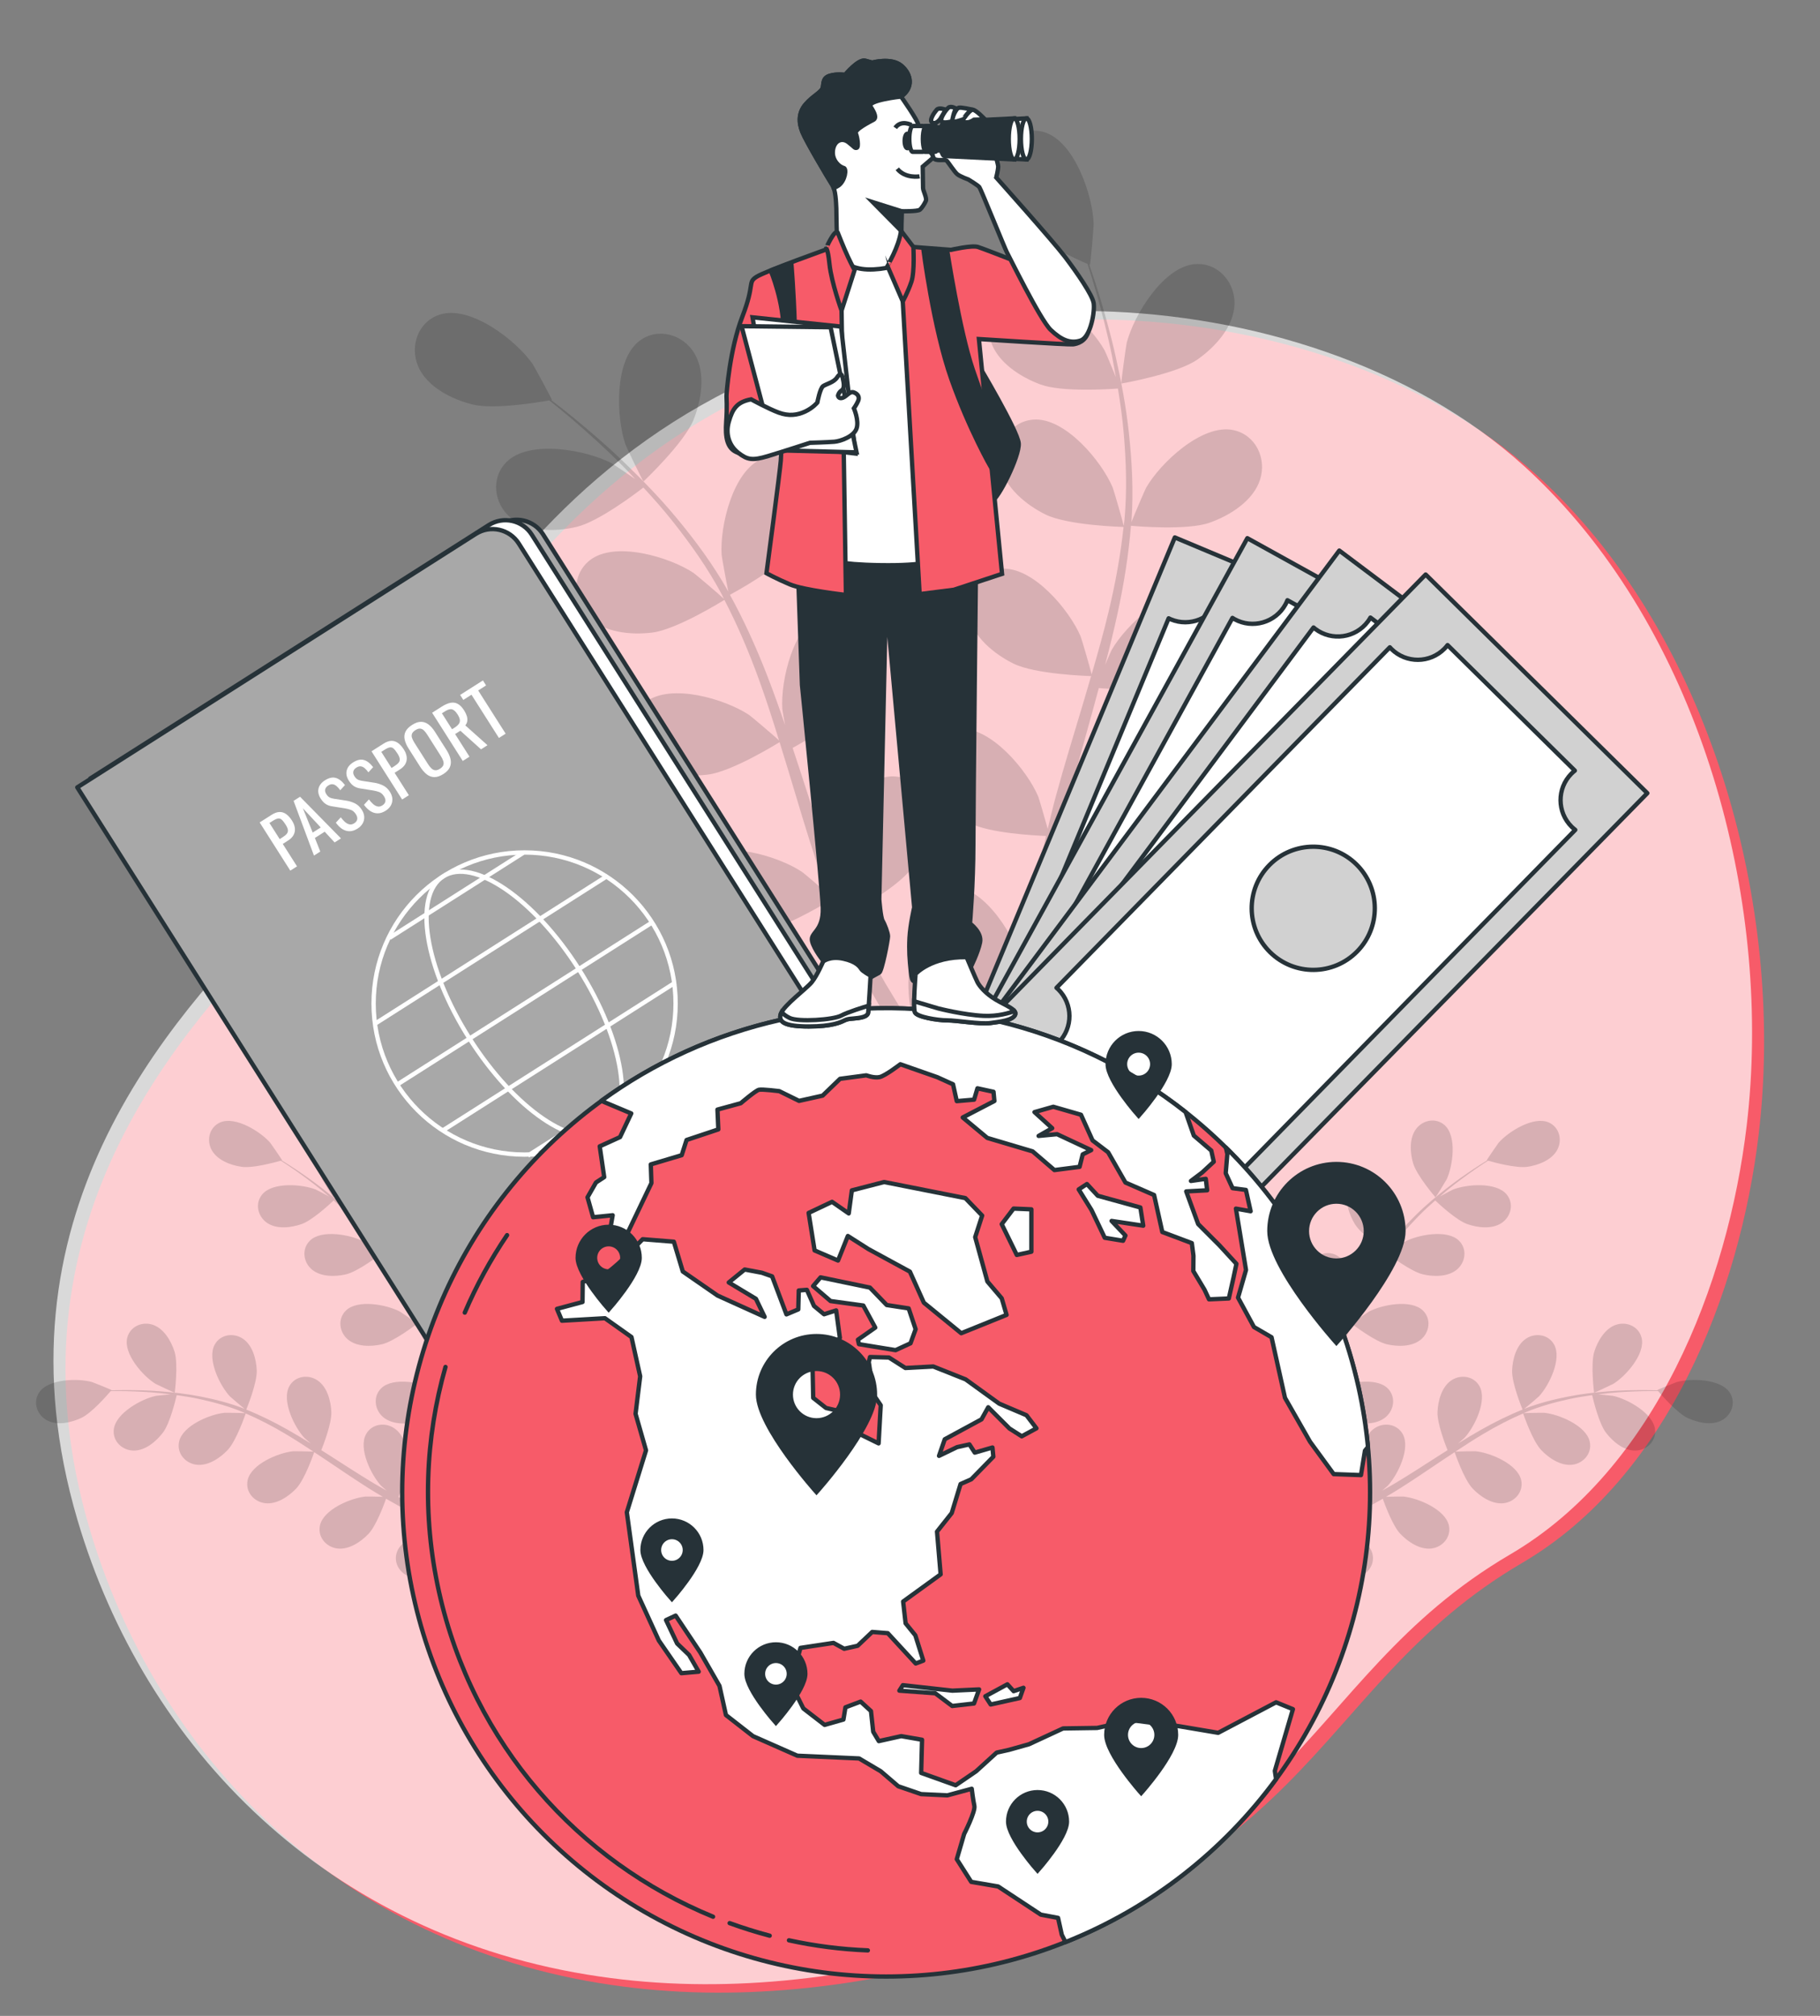 <svg xmlns="http://www.w3.org/2000/svg" xmlns:xlink="http://www.w3.org/1999/xlink" x="0px" y="0px" width="420px" height="465px" viewBox="0 0 420 465" xml:space="preserve"><rect x="0" y="0" width="420" height="465" fill="#808080" stroke="none"/><g id="Background_Simple">	<g>		<path fill="#F75B69" d="M405.865,261.517c-4.334,36.698-21.09,79.366-54.555,98.967c-50.563,29.622-46.33,75.183-145.024,94.989   c-15.388,3.09-29.99,4.39-43.76,4.133c-7.402-0.137-14.567-0.733-21.478-1.751c-62.726-9.163-104.937-52.763-120.423-105.394   c-20.38-69.219,20.313-114.535,47.286-141.838C94.884,183.32,114.64,98.247,211.509,78.013c14.77-3.078,29.874-4.649,44.974-4.272   c34.465,0.846,72.059,12.163,98.071,35.785c1.953,1.775,3.853,3.615,5.704,5.511C396.413,152.146,411.775,211.486,405.865,261.517   z"></path>		<path opacity="0.7" fill="#FFFFFF" d="M403.092,259.567c-4.334,36.698-21.09,79.366-54.555,98.967   c-50.563,29.622-46.33,75.183-145.023,94.989c-15.388,3.09-29.99,4.39-43.76,4.133c-7.402-0.137-14.567-0.733-21.478-1.751   c-62.726-9.163-104.937-52.763-120.423-105.394c-20.38-69.219,20.313-114.535,47.286-141.838   c26.972-27.303,46.728-112.375,143.597-132.609c14.77-3.078,29.874-4.649,44.974-4.272c34.466,0.846,72.06,12.163,98.071,35.785   c1.953,1.775,3.852,3.615,5.703,5.511C393.641,150.197,409.002,209.537,403.092,259.567z"></path>	</g></g><g id="Plants">	<g opacity="0.15">		<path d="M276.271,82.967c-4.741,3.288-17.483,5.503-17.494,5.505c-0.132,0.023,1.09-8.843,1.231-9.393   c1.635-6.372,8.543-17.722,15.896-18.167c5.298-0.319,9.186,4.279,8.979,9.367C284.671,75.477,280.307,80.166,276.271,82.967z"></path>		<path d="M241.135,243.312c0.006,0.301,0.016,0.581,0.022,0.878l-4.375,2.826c-0.009-1.195-0.014-2.409-0.012-3.661   c-0.003-3.544,0.064-7.331,0.171-11.22c-0.911-0.169-6.086-1.163-10.8-2.699c-2.91,4.736-11.464,11.293-12.574,12.131   c1.915,2.919,3.807,5.738,5.635,8.37c1.254,1.815,2.473,3.548,3.659,5.209l-4.797,0.945c-0.813-1.205-1.635-2.43-2.479-3.71   c-1.958-2.955-3.991-6.152-6.047-9.453c-1.304,0.553-11.982,5.004-17.397,4.856c-4.911-0.136-11.131-1.673-14.153-5.907   c-2.958-4.144-2.22-10.12,2.391-12.751c6.397-3.652,18.39,2.067,23.245,6.505c0.288,0.261,3.078,3.449,4.805,5.489   c-0.833-1.354-1.657-2.658-2.497-4.063c-1.683-2.765-3.277-5.574-5.005-8.589c-0.784-1.485-1.575-2.986-2.375-4.501   c-0.824-1.486-1.506-3.161-2.274-4.752c-1.704-3.73-3.247-7.591-4.716-11.514c-2.425,1.465-11.11,6.548-16.008,7.16   c-4.876,0.61-11.255,0.034-14.883-3.694c-3.552-3.648-3.728-9.668,0.429-12.968c5.771-4.579,18.491-0.742,23.964,2.909   c0.341,0.226,3.973,3.289,5.935,5.008c-0.864-2.365-1.739-4.722-2.537-7.145c-2.302-6.991-4.414-14.139-6.555-21.261   c-0.654-2.182-1.332-4.348-2.003-6.519c-0.857,0.532-11.049,6.795-16.536,7.482c-4.875,0.611-11.256,0.034-14.883-3.694   c-3.551-3.647-3.728-9.667,0.43-12.966c5.771-4.58,18.491-0.743,23.962,2.908c0.412,0.275,5.633,4.688,6.905,5.875   c-1.479-4.782-2.996-9.532-4.683-14.154c-2.317-6.38-4.945-12.513-7.929-18.267c-0.398,0.249-11.008,6.834-16.626,7.538   c-4.875,0.61-11.256,0.033-14.883-3.694c-3.552-3.649-3.728-9.667,0.43-12.967c5.771-4.58,18.49-0.742,23.963,2.908   c0.429,0.287,6.042,5.037,6.999,5.971c-0.179-0.341-0.326-0.715-0.508-1.054c-3.264-6.102-7.192-11.602-11.123-16.571   c-2.278-2.893-4.618-5.53-6.951-8.044c-1.851,1.43-10.378,7.868-15.364,9.06c-4.778,1.142-11.185,1.269-15.198-2.038   c-3.931-3.236-4.768-9.199-0.998-12.936c5.234-5.186,18.297-2.769,24.138,0.259c0.317,0.164,3.36,2.196,5.555,3.707   c-1.07-1.119-2.153-2.294-3.201-3.344c-3.921-3.958-7.756-7.339-11.176-10.308c-1.958-1.671-3.761-3.145-5.465-4.506   c-2.546,0.456-12.835,2.162-17.72,0.944c-4.767-1.189-10.511-4.027-12.551-8.811c-1.996-4.686,0.01-10.363,5.076-11.94   c7.033-2.191,17.515,5.973,21.303,11.352c0.327,0.465,4.612,8.323,4.479,8.348c0,0-0.124,0.023-0.154,0.028   c1.666,1.276,3.435,2.664,5.338,4.219c3.493,2.899,7.411,6.206,11.433,10.094c4.031,3.875,8.299,8.197,12.386,13.156   c4.102,4.965,8.163,10.398,11.624,16.537c0.04,0.069,0.071,0.147,0.11,0.216c-0.455-2.11-1.53-8.052-1.56-8.517   c-0.432-6.564,2.589-19.502,9.439-22.218c4.933-1.955,10.061,1.201,11.451,6.101c1.418,5.003-1.265,10.819-4.228,14.74   c-3.34,4.421-13.904,10.147-14.745,10.601c3.243,5.876,6.091,12.17,8.625,18.697c1.453,3.731,2.799,7.534,4.102,11.364   c-0.334-1.837-0.62-3.482-0.635-3.717c-0.432-6.565,2.59-19.501,9.439-22.217c4.934-1.957,10.061,1.201,11.45,6.1   c1.42,5.003-1.264,10.819-4.226,14.74c-3.006,3.978-11.914,9.042-14.288,10.349c0.484,1.475,0.984,2.942,1.462,4.418   c2.297,7.083,4.558,14.16,6.99,21.035c0.854,2.423,1.786,4.777,2.71,7.136c-0.295-1.631-0.53-3.008-0.544-3.221   c-0.432-6.565,2.59-19.502,9.438-22.218c4.936-1.955,10.063,1.2,11.453,6.101c1.419,5.001-1.266,10.819-4.228,14.739   c-2.867,3.796-11.048,8.544-13.863,10.111c1.019,2.388,2.035,4.781,3.129,7.049c0.783,1.532,1.43,3.06,2.301,4.555   c0.832,1.497,1.655,2.98,2.47,4.449c1.675,2.77,3.385,5.639,5.085,8.3c1.169,1.86,2.318,3.611,3.469,5.378   c-0.879-2.402-2.503-7.14-2.594-7.551c-0.943-4.268-0.795-11.538,1.269-17.035c-0.144-0.63-0.232-1.268-0.254-1.915   c-0.18-5.089,3.731-9.667,9.028-9.318c7.351,0.482,14.198,11.87,15.799,18.249c0.095,0.377,0.664,4.575,0.979,7.229   c0.053-1.589,0.084-3.131,0.158-4.766c0.124-3.233,0.343-6.456,0.563-9.926c0.166-1.671,0.335-3.358,0.504-5.064   c0.132-1.693,0.487-3.466,0.725-5.218c0.637-4.049,1.479-8.123,2.418-12.206c-2.833-0.115-12.879-0.668-17.303-2.859   c-4.403-2.18-9.406-6.183-10.375-11.291c-0.949-5.003,2.223-10.121,7.511-10.579c7.34-0.637,15.833,9.581,18.384,15.645   c0.159,0.379,1.5,4.935,2.188,7.453c0.584-2.45,1.154-4.899,1.826-7.359c1.936-7.102,4.116-14.229,6.261-21.349   c0.658-2.181,1.287-4.361,1.926-6.542c-1.009-0.031-12.966-0.429-17.92-2.882c-4.403-2.18-9.406-6.182-10.375-11.292   c-0.949-5.002,2.224-10.12,7.511-10.578c7.34-0.637,15.833,9.581,18.383,15.645c0.191,0.457,2.111,7.017,2.518,8.708   c1.404-4.802,2.759-9.602,3.902-14.388c1.587-6.601,2.779-13.165,3.463-19.609c-0.47-0.014-12.951-0.374-18.026-2.886   c-4.403-2.181-9.406-6.182-10.375-11.292c-0.95-5.002,2.223-10.119,7.512-10.578c7.339-0.637,15.832,9.581,18.382,15.645   c0.2,0.476,2.262,7.535,2.543,8.84c0.041-0.383,0.125-0.775,0.16-1.157c0.642-6.891,0.4-13.646-0.136-19.959   c-0.304-3.668-0.801-7.158-1.36-10.542c-2.332,0.171-12.997,0.836-17.812-0.92c-4.617-1.684-10.029-5.112-11.554-10.083   c-1.493-4.869,1.099-10.304,6.304-11.34c7.226-1.439,16.79,7.785,19.99,13.531c0.175,0.313,1.593,3.686,2.59,6.157   c-0.276-1.524-0.531-3.102-0.825-4.556c-1.088-5.463-2.419-10.4-3.635-14.763c-0.711-2.476-1.404-4.699-2.074-6.772   c-2.375-1.026-11.897-5.279-15.3-8.99c-3.321-3.621-6.544-9.157-5.607-14.271c0.919-5.01,5.724-8.638,10.82-7.16   c7.076,2.053,11.313,14.646,11.507,21.222c0.015,0.568-0.747,9.485-0.871,9.434c0,0-0.116-0.05-0.143-0.063   c0.685,1.982,1.395,4.117,2.124,6.463c1.314,4.344,2.757,9.265,3.967,14.727c1.224,5.455,2.4,11.416,3.072,17.806   c0.682,6.404,1.074,13.176,0.573,20.205c-0.006,0.08-0.022,0.162-0.028,0.241c0.785-2.011,3.169-7.559,3.399-7.965   c3.261-5.713,12.919-14.836,20.129-13.323c5.194,1.091,7.73,6.552,6.187,11.405c-1.577,4.956-7.024,8.327-11.656,9.962   c-5.227,1.845-17.195,0.794-18.148,0.706c-0.538,6.691-1.632,13.513-3.121,20.354c-0.845,3.913-1.821,7.828-2.847,11.74   c0.734-1.716,1.404-3.246,1.52-3.45c3.262-5.714,12.921-14.837,20.129-13.322c5.195,1.089,7.729,6.551,6.187,11.403   c-1.574,4.956-7.024,8.328-11.656,9.963c-4.702,1.661-14.924,0.969-17.628,0.75c-0.409,1.497-0.801,2.996-1.217,4.491   c-1.991,7.175-4.009,14.326-5.774,21.401c-0.624,2.492-1.145,4.97-1.677,7.448c0.654-1.524,1.218-2.802,1.324-2.989   c3.261-5.713,12.919-14.836,20.129-13.323c5.195,1.09,7.729,6.552,6.187,11.404c-1.577,4.957-7.024,8.327-11.657,9.962   c-4.487,1.585-13.928,1.031-17.141,0.786c-0.468,2.554-0.94,5.11-1.279,7.605c-0.192,1.709-0.498,3.341-0.593,5.068   c-0.133,1.708-0.263,3.399-0.394,5.075c-0.132,3.233-0.289,6.57-0.337,9.728c-0.051,2.196-0.06,4.291-0.074,6.4   c0.591-2.488,1.852-7.336,2.003-7.73c2.356-6.141,10.522-16.621,17.878-16.218c5.3,0.292,8.633,5.306,7.841,10.336   c-0.807,5.137-5.68,9.295-10.011,11.614c-4.771,2.552-16.287,3.35-17.727,3.44C241.041,236.713,241.063,240.108,241.135,243.312z"></path>		<path d="M148.498,111.058c-0.098,0.092-3.97-7.978-4.156-8.514c-2.149-6.217-2.65-19.494,3.238-23.922   c4.242-3.189,10.021-1.498,12.654,2.861c2.69,4.449,1.638,10.769-0.184,15.333C157.912,102.173,148.504,111.05,148.498,111.058z"></path>	</g>	<g opacity="0.15">		<path d="M82.106,268.271c-0.816,2.861-5.174,7.91-5.178,7.914c-0.045,0.052-2.456-3.883-2.579-4.148   c-1.431-3.076-2.386-9.861,0.402-12.442c2.008-1.858,5.062-1.296,6.643,0.802C83.008,262.538,82.801,265.835,82.106,268.271z"></path>		<path d="M120.504,343.71c0.101,0.118,0.196,0.227,0.296,0.343l-0.821,2.557c-0.394-0.474-0.793-0.956-1.201-1.456   c-1.16-1.412-2.371-2.945-3.599-4.531c-0.419,0.23-2.808,1.525-5.19,2.454c0.387,2.84-0.881,8.252-1.05,8.948   c1.718,0.538,3.394,1.044,4.983,1.497c1.094,0.313,2.146,0.606,3.162,0.882l-1.604,1.944c-0.719-0.215-1.447-0.435-2.202-0.669   c-1.746-0.539-3.603-1.149-5.501-1.794c-0.339,0.646-3.144,5.913-5.352,7.624c-2.003,1.551-4.986,2.971-7.576,2.27   c-2.534-0.686-4.193-3.311-3.215-5.867c1.358-3.548,8.01-5.187,11.397-5.004c0.2,0.011,2.355,0.37,3.711,0.619   c-0.774-0.268-1.53-0.519-2.324-0.804c-1.575-0.553-3.129-1.152-4.804-1.79c-0.798-0.336-1.604-0.676-2.418-1.019   c-0.814-0.324-1.634-0.769-2.46-1.152c-1.898-0.931-3.776-1.966-5.645-3.051c-0.488,1.377-2.291,6.243-4.044,8.088   c-1.746,1.838-4.478,3.692-7.144,3.392c-2.609-0.294-4.647-2.638-4.067-5.313c0.805-3.713,7.133-6.34,10.509-6.673   c0.21-0.021,2.66,0.014,4.004,0.058c-1.118-0.661-2.237-1.314-3.347-2.021c-3.204-2.035-6.382-4.196-9.564-6.337   c-0.974-0.657-1.953-1.299-2.93-1.945c-0.168,0.492-2.186,6.321-4.15,8.389c-1.745,1.838-4.479,3.692-7.144,3.392   c-2.609-0.294-4.647-2.638-4.067-5.313c0.805-3.712,7.132-6.34,10.508-6.672c0.254-0.025,3.778,0.028,4.674,0.086   c-2.153-1.424-4.311-2.822-6.494-4.115c-3.01-1.787-6.063-3.374-9.133-4.693c-0.078,0.229-2.157,6.323-4.167,8.44   c-1.745,1.837-4.479,3.692-7.144,3.392c-2.609-0.294-4.647-2.637-4.067-5.313c0.805-3.713,7.132-6.34,10.508-6.673   c0.265-0.025,4.057,0.034,4.743,0.094c-0.183-0.077-0.364-0.179-0.547-0.254c-3.296-1.367-6.661-2.277-9.853-2.975   c-1.854-0.408-3.649-0.695-5.401-0.937c-0.271,1.176-1.568,6.53-3.167,8.636c-1.533,2.018-4.046,4.162-6.728,4.155   c-2.626-0.006-4.909-2.11-4.626-4.833c0.393-3.779,6.393-7.085,9.712-7.786c0.18-0.039,2.058-0.223,3.427-0.338   c-0.793-0.097-1.609-0.211-2.37-0.288c-2.858-0.297-5.493-0.392-7.827-0.458c-1.327-0.026-2.528-0.024-3.653-0.011   c-0.866,1.015-4.412,5.058-6.759,6.169c-2.29,1.084-5.509,1.83-7.886,0.588c-2.328-1.216-3.384-4.136-1.878-6.421   c2.089-3.173,8.938-3.343,12.208-2.436c0.282,0.078,4.56,1.812,4.515,1.865c0,0-0.042,0.05-0.052,0.062   c1.081-0.036,2.24-0.061,3.508-0.063c2.341,0.015,4.984,0.053,7.859,0.289c2.874,0.229,5.99,0.557,9.241,1.199   c3.259,0.64,6.654,1.479,10.042,2.796c0.038,0.015,0.076,0.035,0.115,0.051c-0.872-0.693-3.242-2.712-3.406-2.888   c-2.318-2.477-5.342-8.625-3.498-11.947c1.329-2.393,4.405-2.81,6.562-1.31c2.201,1.532,3.032,4.729,3.132,7.261   c0.113,2.855-2.229,8.592-2.416,9.048c3.214,1.284,6.408,2.863,9.552,4.638c1.799,1.014,3.579,2.09,5.351,3.192   c-0.734-0.624-1.386-1.187-1.468-1.275c-2.318-2.477-5.341-8.624-3.497-11.946c1.328-2.394,4.405-2.81,6.561-1.31   c2.202,1.531,3.032,4.729,3.132,7.26c0.101,2.569-1.796,7.501-2.316,8.799c0.675,0.43,1.354,0.852,2.027,1.284   c3.231,2.073,6.446,4.158,9.663,6.104c1.133,0.688,2.274,1.322,3.414,1.961c-0.651-0.554-1.194-1.026-1.27-1.107   c-2.318-2.477-5.341-8.625-3.498-11.946c1.33-2.393,4.406-2.81,6.562-1.31c2.201,1.53,3.032,4.729,3.132,7.261   c0.097,2.451-1.614,7.019-2.224,8.564c1.187,0.619,2.374,1.241,3.552,1.788c0.813,0.354,1.57,0.753,2.407,1.064   c0.821,0.325,1.634,0.648,2.439,0.968c1.573,0.557,3.193,1.143,4.741,1.648c1.075,0.359,2.105,0.682,3.142,1.011   c-1.136-0.671-3.332-2.03-3.502-2.164c-1.771-1.394-4.089-4.342-5.063-7.209c-0.263-0.205-0.507-0.431-0.727-0.681   c-1.735-1.971-1.671-5.075,0.555-6.668c3.089-2.21,9.542,0.094,12.266,2.114c0.161,0.119,1.76,1.607,2.753,2.563   c-0.498-0.651-0.99-1.276-1.495-1.952c-1.007-1.33-1.974-2.688-3.02-4.144c-0.48-0.721-0.964-1.449-1.454-2.185   c-0.501-0.719-0.939-1.542-1.417-2.318c-1.069-1.822-2.065-3.723-3.025-5.658c-1.167,0.88-5.355,3.943-7.835,4.516   c-2.469,0.569-5.772,0.608-7.829-1.112c-2.014-1.686-2.421-4.764-0.462-6.675c2.719-2.652,9.447-1.354,12.446,0.231   c0.187,0.1,2.211,1.479,3.309,2.257c-0.568-1.167-1.141-2.331-1.677-3.531c-1.55-3.466-3.01-7.021-4.481-10.562   c-0.45-1.085-0.912-2.16-1.37-3.239c-0.413,0.317-5.312,4.067-8.09,4.708c-2.468,0.57-5.772,0.609-7.829-1.112   c-2.013-1.685-2.421-4.763-0.461-6.674c2.719-2.653,9.446-1.354,12.446,0.231c0.226,0.119,3.135,2.108,3.851,2.649   c-1.01-2.374-2.038-4.731-3.146-7.014c-1.524-3.151-3.194-6.159-5.028-8.953c-0.192,0.148-5.288,4.084-8.133,4.741   c-2.469,0.569-5.772,0.608-7.829-1.112c-2.014-1.686-2.421-4.763-0.462-6.675c2.719-2.653,9.447-1.354,12.446,0.231   c0.235,0.125,3.365,2.267,3.904,2.694c-0.109-0.165-0.204-0.35-0.314-0.514c-1.997-2.958-4.3-5.573-6.578-7.916   c-1.32-1.364-2.659-2.593-3.988-3.761c-0.874,0.831-4.91,4.582-7.405,5.455c-2.392,0.838-5.671,1.239-7.904-0.245   c-2.187-1.453-2.93-4.469-1.192-6.583c2.411-2.936,9.241-2.383,12.396-1.137c0.172,0.067,1.84,0.949,3.046,1.609   c-0.608-0.518-1.226-1.063-1.818-1.548c-2.22-1.823-4.365-3.357-6.275-4.7c-1.093-0.755-2.096-1.415-3.041-2.022   c-1.283,0.366-6.471,1.783-9.041,1.415c-2.508-0.358-5.603-1.513-6.901-3.859c-1.271-2.299-0.541-5.316,1.975-6.393   c3.493-1.494,9.299,2.144,11.526,4.703c0.191,0.222,2.802,4.026,2.736,4.047c0,0-0.063,0.019-0.078,0.022   c0.921,0.566,1.902,1.186,2.96,1.883c1.944,1.304,4.128,2.794,6.396,4.577c2.271,1.775,4.689,3.769,7.045,6.098   c2.365,2.332,4.735,4.905,6.833,7.872c0.023,0.034,0.044,0.072,0.067,0.105c-0.344-1.059-1.207-4.051-1.248-4.288   c-0.567-3.345,0.303-10.14,3.673-11.894c2.429-1.263,5.225,0.087,6.196,2.527c0.991,2.492-0.08,5.617-1.393,7.783   c-1.481,2.444-6.599,5.938-7.007,6.214c1.972,2.845,3.766,5.923,5.409,9.139c0.941,1.837,1.832,3.717,2.702,5.613   c-0.268-0.925-0.5-1.754-0.521-1.873c-0.567-3.346,0.304-10.142,3.674-11.894c2.428-1.264,5.224,0.087,6.195,2.526   c0.992,2.491-0.08,5.618-1.393,7.784c-1.332,2.199-5.635,5.265-6.786,6.061c0.326,0.731,0.66,1.457,0.982,2.189   c1.551,3.513,3.083,7.024,4.692,10.423c0.566,1.198,1.168,2.356,1.766,3.519c-0.237-0.821-0.43-1.516-0.449-1.624   c-0.567-3.345,0.303-10.141,3.673-11.894c2.429-1.264,5.225,0.087,6.195,2.526c0.991,2.492-0.08,5.617-1.393,7.784   c-1.271,2.099-5.218,4.964-6.58,5.916c0.648,1.172,1.295,2.346,1.976,3.451c0.482,0.745,0.894,1.496,1.42,2.216   c0.505,0.725,1.006,1.441,1.501,2.152c1.004,1.333,2.032,2.715,3.045,3.99c0.698,0.894,1.379,1.731,2.063,2.577   c-0.578-1.186-1.66-3.531-1.728-3.738c-1.067-3.219-1.236-10.068,1.83-12.313c2.209-1.615,5.177-0.705,6.506,1.56   c1.357,2.313,0.773,5.564-0.197,7.905c-1.069,2.577-5.401,6.659-5.946,7.166C118.309,341.108,119.428,342.456,120.504,343.71z"></path>		<path d="M40.326,321.24c-0.009,0.068-4.191-1.884-4.44-2.037c-2.89-1.777-7.429-6.909-6.528-10.6   c0.649-2.659,3.507-3.873,5.982-2.995c2.527,0.895,4.173,3.76,4.938,6.175C41.177,314.619,40.326,321.235,40.326,321.24z"></path>	</g>	<g opacity="0.15">		<path d="M326.086,268.271c0.816,2.861,5.175,7.91,5.178,7.914c0.046,0.052,2.456-3.883,2.58-4.148   c1.431-3.076,2.386-9.861-0.402-12.442c-2.008-1.858-5.063-1.296-6.643,0.802C325.185,262.538,325.393,265.835,326.086,268.271z"></path>		<path d="M287.689,343.71c-0.102,0.118-0.196,0.227-0.296,0.343l0.82,2.557c0.395-0.474,0.794-0.956,1.202-1.456   c1.159-1.412,2.37-2.945,3.599-4.531c0.419,0.23,2.808,1.525,5.19,2.454c-0.388,2.84,0.881,8.252,1.05,8.948   c-1.718,0.538-3.394,1.044-4.983,1.497c-1.094,0.313-2.146,0.606-3.162,0.882l1.604,1.944c0.719-0.215,1.446-0.435,2.201-0.669   c1.747-0.539,3.604-1.149,5.502-1.794c0.34,0.646,3.144,5.913,5.352,7.624c2.003,1.551,4.986,2.971,7.576,2.27   c2.533-0.686,4.192-3.311,3.214-5.867c-1.357-3.548-8.01-5.187-11.397-5.004c-0.2,0.011-2.354,0.37-3.711,0.619   c0.775-0.268,1.53-0.519,2.324-0.804c1.574-0.553,3.129-1.152,4.804-1.79c0.799-0.336,1.604-0.676,2.419-1.019   c0.814-0.324,1.634-0.769,2.46-1.152c1.899-0.931,3.776-1.966,5.646-3.051c0.488,1.377,2.291,6.243,4.044,8.088   c1.745,1.838,4.479,3.692,7.144,3.392c2.609-0.294,4.647-2.638,4.067-5.313c-0.805-3.713-7.133-6.34-10.509-6.673   c-0.21-0.021-2.659,0.014-4.004,0.058c1.118-0.661,2.237-1.314,3.347-2.021c3.203-2.035,6.383-4.196,9.564-6.337   c0.974-0.657,1.952-1.299,2.93-1.945c0.168,0.492,2.186,6.321,4.149,8.389c1.744,1.838,4.479,3.692,7.144,3.392   c2.609-0.294,4.646-2.638,4.066-5.313c-0.805-3.712-7.132-6.34-10.508-6.672c-0.254-0.025-3.778,0.028-4.674,0.086   c2.152-1.424,4.311-2.822,6.494-4.115c3.01-1.787,6.063-3.374,9.133-4.693c0.078,0.229,2.157,6.323,4.167,8.44   c1.746,1.837,4.479,3.692,7.145,3.392c2.609-0.294,4.646-2.637,4.066-5.313c-0.805-3.713-7.132-6.34-10.508-6.673   c-0.265-0.025-4.057,0.034-4.743,0.094c0.183-0.077,0.363-0.179,0.547-0.254c3.296-1.367,6.661-2.277,9.853-2.975   c1.854-0.408,3.649-0.695,5.402-0.937c0.271,1.176,1.567,6.53,3.166,8.636c1.533,2.018,4.047,4.162,6.729,4.155   c2.626-0.006,4.908-2.11,4.626-4.833c-0.393-3.779-6.393-7.085-9.712-7.786c-0.181-0.039-2.059-0.223-3.428-0.338   c0.793-0.097,1.608-0.211,2.37-0.288c2.857-0.297,5.492-0.392,7.826-0.458c1.328-0.026,2.529-0.024,3.653-0.011   c0.866,1.015,4.412,5.058,6.759,6.169c2.29,1.084,5.509,1.83,7.886,0.588c2.328-1.216,3.384-4.136,1.879-6.421   c-2.089-3.173-8.938-3.343-12.208-2.436c-0.282,0.078-4.56,1.812-4.515,1.865c0,0,0.042,0.05,0.052,0.062   c-1.081-0.036-2.24-0.061-3.508-0.063c-2.341,0.015-4.984,0.053-7.859,0.289c-2.874,0.229-5.989,0.557-9.24,1.199   c-3.26,0.64-6.655,1.479-10.042,2.796c-0.038,0.015-0.076,0.035-0.114,0.051c0.871-0.693,3.242-2.712,3.405-2.888   c2.318-2.477,5.342-8.625,3.498-11.947c-1.329-2.393-4.405-2.81-6.562-1.31c-2.201,1.532-3.032,4.729-3.132,7.261   c-0.113,2.855,2.229,8.592,2.416,9.048c-3.214,1.284-6.408,2.863-9.552,4.638c-1.799,1.014-3.579,2.09-5.351,3.192   c0.734-0.624,1.386-1.187,1.468-1.275c2.318-2.477,5.342-8.624,3.497-11.946c-1.328-2.394-4.405-2.81-6.561-1.31   c-2.202,1.531-3.032,4.729-3.133,7.26c-0.101,2.569,1.797,7.501,2.316,8.799c-0.675,0.43-1.354,0.852-2.027,1.284   c-3.231,2.073-6.446,4.158-9.663,6.104c-1.133,0.688-2.274,1.322-3.414,1.961c0.651-0.554,1.195-1.026,1.271-1.107   c2.318-2.477,5.342-8.625,3.498-11.946c-1.329-2.393-4.406-2.81-6.563-1.31c-2.2,1.53-3.031,4.729-3.131,7.261   c-0.098,2.451,1.613,7.019,2.224,8.564c-1.187,0.619-2.374,1.241-3.553,1.788c-0.813,0.354-1.57,0.753-2.406,1.064   c-0.82,0.325-1.635,0.648-2.439,0.968c-1.573,0.557-3.193,1.143-4.741,1.648c-1.074,0.359-2.105,0.682-3.142,1.011   c1.136-0.671,3.332-2.03,3.503-2.164c1.771-1.394,4.088-4.342,5.062-7.209c0.264-0.205,0.507-0.431,0.728-0.681   c1.735-1.971,1.672-5.075-0.555-6.668c-3.09-2.21-9.543,0.094-12.267,2.114c-0.161,0.119-1.76,1.607-2.754,2.563   c0.498-0.651,0.99-1.276,1.495-1.952c1.008-1.33,1.974-2.688,3.02-4.144c0.48-0.721,0.965-1.449,1.454-2.185   c0.501-0.719,0.939-1.542,1.417-2.318c1.069-1.822,2.065-3.723,3.025-5.658c1.167,0.88,5.354,3.943,7.835,4.516   c2.469,0.569,5.772,0.608,7.829-1.112c2.014-1.686,2.422-4.764,0.462-6.675c-2.719-2.652-9.446-1.354-12.446,0.231   c-0.187,0.1-2.211,1.479-3.309,2.257c0.568-1.167,1.142-2.331,1.678-3.531c1.549-3.466,3.009-7.021,4.48-10.562   c0.45-1.085,0.912-2.16,1.37-3.239c0.412,0.317,5.313,4.067,8.09,4.708c2.469,0.57,5.772,0.609,7.829-1.112   c2.014-1.685,2.421-4.763,0.462-6.674c-2.72-2.653-9.446-1.354-12.446,0.231c-0.226,0.119-3.136,2.108-3.851,2.649   c1.01-2.374,2.038-4.731,3.146-7.014c1.524-3.151,3.194-6.159,5.028-8.953c0.191,0.148,5.287,4.084,8.133,4.741   c2.469,0.569,5.771,0.608,7.829-1.112c2.014-1.686,2.421-4.763,0.461-6.675c-2.719-2.653-9.446-1.354-12.445,0.231   c-0.235,0.125-3.365,2.267-3.904,2.694c0.109-0.165,0.204-0.35,0.314-0.514c1.997-2.958,4.301-5.573,6.579-7.916   c1.32-1.364,2.659-2.593,3.988-3.761c0.874,0.831,4.91,4.582,7.405,5.455c2.392,0.838,5.671,1.239,7.903-0.245   c2.187-1.453,2.93-4.469,1.192-6.583c-2.411-2.936-9.241-2.383-12.396-1.137c-0.172,0.067-1.84,0.949-3.046,1.609   c0.608-0.518,1.226-1.063,1.818-1.548c2.22-1.823,4.364-3.357,6.275-4.7c1.093-0.755,2.096-1.415,3.041-2.022   c1.282,0.366,6.471,1.783,9.04,1.415c2.509-0.358,5.604-1.513,6.901-3.859c1.271-2.299,0.541-5.316-1.975-6.393   c-3.494-1.494-9.3,2.144-11.526,4.703c-0.191,0.222-2.803,4.026-2.736,4.047c0,0,0.063,0.019,0.077,0.022   c-0.921,0.566-1.902,1.186-2.96,1.883c-1.944,1.304-4.128,2.794-6.396,4.577c-2.271,1.775-4.688,3.769-7.045,6.098   c-2.365,2.332-4.735,4.905-6.833,7.872c-0.023,0.034-0.044,0.072-0.067,0.105c0.344-1.059,1.207-4.051,1.247-4.288   c0.567-3.345-0.303-10.14-3.673-11.894c-2.429-1.263-5.226,0.087-6.195,2.527c-0.991,2.492,0.08,5.617,1.393,7.783   c1.481,2.444,6.599,5.938,7.007,6.214c-1.972,2.845-3.766,5.923-5.408,9.139c-0.941,1.837-1.832,3.717-2.702,5.613   c0.269-0.925,0.501-1.754,0.521-1.873c0.567-3.346-0.304-10.142-3.674-11.894c-2.428-1.264-5.224,0.087-6.194,2.526   c-0.992,2.491,0.079,5.618,1.393,7.784c1.332,2.199,5.636,5.265,6.785,6.061c-0.326,0.731-0.659,1.457-0.982,2.189   c-1.551,3.513-3.083,7.024-4.691,10.423c-0.566,1.198-1.168,2.356-1.766,3.519c0.237-0.821,0.43-1.516,0.448-1.624   c0.567-3.345-0.303-10.141-3.674-11.894c-2.428-1.264-5.225,0.087-6.194,2.526c-0.991,2.492,0.079,5.617,1.393,7.784   c1.271,2.099,5.218,4.964,6.58,5.916c-0.648,1.172-1.296,2.346-1.977,3.451c-0.481,0.745-0.894,1.496-1.42,2.216   c-0.505,0.725-1.006,1.441-1.502,2.152c-1.004,1.333-2.032,2.715-3.045,3.99c-0.697,0.894-1.379,1.731-2.063,2.577   c0.578-1.186,1.659-3.531,1.728-3.738c1.068-3.219,1.236-10.068-1.829-12.313c-2.209-1.615-5.178-0.705-6.506,1.56   c-1.357,2.313-0.772,5.564,0.197,7.905c1.068,2.577,5.4,6.659,5.945,7.166C289.884,341.108,288.765,342.456,287.689,343.71z"></path>		<path d="M367.867,321.24c0.009,0.068,4.19-1.884,4.44-2.037c2.89-1.777,7.429-6.909,6.527-10.6   c-0.649-2.659-3.507-3.873-5.982-2.995c-2.527,0.895-4.173,3.76-4.938,6.175C367.017,314.619,367.867,321.235,367.867,321.24z"></path>	</g></g><g id="Money">	<g>		<g>			<g>				<polygon fill="#D1D1D1" stroke="#263238" stroke-linecap="round" stroke-linejoin="round" stroke-miterlimit="10" points="     281.478,286.024 215.225,258.254 271.114,123.971 337.368,151.741     "></polygon>				<path fill="#FFFFFF" stroke="#263238" stroke-linecap="round" stroke-linejoin="round" stroke-miterlimit="10" d="     M324.066,165.446c-4.414-1.851-6.492-6.929-4.643-11.344c0.141-0.336,0.306-0.653,0.482-0.961l-38.041-15.944     c-0.096,0.341-0.207,0.681-0.348,1.017c-1.85,4.415-6.929,6.494-11.343,4.643c-0.167-0.07-0.324-0.153-0.484-0.232     L227.526,244.16c0.169,0.059,0.338,0.112,0.505,0.183c4.415,1.851,6.493,6.929,4.643,11.344     c-0.141,0.335-0.306,0.652-0.482,0.96l38.042,15.945c0.096-0.342,0.206-0.682,0.347-1.018c1.851-4.414,6.929-6.493,11.344-4.643     c0.335,0.141,0.652,0.306,0.96,0.481l42.2-101.621C324.742,165.696,324.402,165.586,324.066,165.446z M270.204,218.19     c-7.236-3.033-10.644-11.358-7.611-18.594c3.034-7.236,11.358-10.644,18.594-7.61c7.236,3.033,10.644,11.358,7.61,18.594     C285.765,217.815,277.44,221.223,270.204,218.19z"></path>			</g>		</g>		<g>			<g>				<polygon fill="#D1D1D1" stroke="#263238" stroke-linecap="round" stroke-linejoin="round" stroke-miterlimit="10" points="     280.606,286.364 217.749,251.586 287.846,124.142 350.704,158.92     "></polygon>				<path fill="#FFFFFF" stroke="#263238" stroke-linecap="round" stroke-linejoin="round" stroke-miterlimit="10" d="     M335.997,171.104c-4.188-2.317-5.704-7.591-3.387-11.779c0.176-0.318,0.374-0.616,0.583-0.903l-36.092-19.969     c-0.133,0.329-0.279,0.655-0.455,0.974c-2.317,4.188-7.592,5.705-11.779,3.388c-0.159-0.088-0.306-0.188-0.456-0.283     l-52.907,96.375c0.161,0.077,0.324,0.148,0.482,0.236c4.188,2.317,5.705,7.591,3.388,11.779     c-0.176,0.318-0.375,0.616-0.583,0.903l36.091,19.969c0.133-0.329,0.279-0.655,0.456-0.974     c2.316-4.188,7.591-5.705,11.779-3.388c0.318,0.176,0.615,0.374,0.902,0.583l52.951-96.457     C336.642,171.427,336.316,171.28,335.997,171.104z M276.742,217.708c-6.865-3.799-9.352-12.443-5.554-19.309     c3.799-6.865,12.443-9.352,19.309-5.553c6.866,3.798,9.352,12.443,5.554,19.309     C292.252,219.021,283.607,221.507,276.742,217.708z"></path>			</g>		</g>		<g>			<g>				<polygon fill="#D1D1D1" stroke="#263238" stroke-linecap="round" stroke-linejoin="round" stroke-miterlimit="10" points="     279.447,286.659 222.007,243.516 309.068,127 366.508,170.142     "></polygon>				<path fill="#FFFFFF" stroke="#263238" stroke-linecap="round" stroke-linejoin="round" stroke-miterlimit="10" d="     M350.257,180.174c-3.827-2.875-4.6-8.308-1.725-12.135c0.218-0.291,0.456-0.558,0.702-0.813l-32.98-24.771     c-0.177,0.308-0.367,0.61-0.586,0.901c-2.874,3.828-8.308,4.6-12.135,1.725c-0.145-0.109-0.276-0.228-0.412-0.344     l-65.736,88.125c0.149,0.099,0.3,0.192,0.445,0.301c3.828,2.875,4.6,8.307,1.725,12.135c-0.218,0.29-0.456,0.558-0.702,0.813     l32.98,24.772c0.177-0.308,0.367-0.61,0.585-0.901c2.875-3.827,8.308-4.6,12.135-1.726c0.291,0.219,0.559,0.457,0.813,0.703     l65.792-88.2C350.851,180.583,350.548,180.393,350.257,180.174z M285.121,218.129c-6.273-4.712-7.539-13.618-2.827-19.892     s13.618-7.54,19.892-2.828c6.273,4.712,7.539,13.618,2.827,19.892S291.395,222.841,285.121,218.129z"></path>			</g>		</g>		<g>			<g>				<polygon fill="#D1D1D1" stroke="#263238" stroke-linecap="round" stroke-linejoin="round" stroke-miterlimit="10" points="     278.299,286.788 227.143,236.354 328.998,132.522 380.154,182.957     "></polygon>				<path fill="#FFFFFF" stroke="#263238" stroke-linecap="round" stroke-linejoin="round" stroke-miterlimit="10" d="     M362.709,190.726c-3.409-3.36-3.448-8.848-0.088-12.256c0.256-0.259,0.527-0.492,0.806-0.712l-29.373-28.958     c-0.216,0.281-0.445,0.556-0.701,0.815c-3.36,3.409-8.848,3.448-12.257,0.087c-0.129-0.127-0.243-0.263-0.362-0.396     l-76.927,78.546c0.134,0.118,0.272,0.23,0.4,0.357c3.409,3.36,3.448,8.848,0.087,12.256c-0.255,0.259-0.526,0.492-0.805,0.712     l29.373,28.959c0.216-0.281,0.445-0.556,0.7-0.815c3.36-3.408,8.848-3.447,12.257-0.087c0.259,0.256,0.492,0.527,0.712,0.805     l76.992-78.612C363.242,191.21,362.968,190.981,362.709,190.726z M293.084,219.632c-5.588-5.509-5.651-14.503-0.143-20.091     c5.508-5.587,14.503-5.651,20.091-0.143c5.587,5.508,5.651,14.503,0.143,20.091C307.666,225.076,298.671,225.14,293.084,219.632     z"></path>			</g>		</g>	</g></g><g id="Passport">	<g>		<path fill="#A8A8A8" stroke="#263238" stroke-linecap="round" stroke-linejoin="round" stroke-miterlimit="10" d="M213.245,275.54   l-91.96,58.459L23.417,179.477l91.96-58.458c3.351-2.13,7.794-1.14,9.924,2.21l90.154,142.387   C217.585,268.967,216.595,273.41,213.245,275.54z"></path>		<path fill="#FFFFFF" stroke="#263238" stroke-linecap="round" stroke-linejoin="round" stroke-miterlimit="10" d="   M210.662,275.641l-91.96,58.458L20.834,179.577l91.96-58.458c3.351-2.13,7.793-1.141,9.923,2.21l90.154,142.388   C215.002,269.067,214.013,273.511,210.662,275.641z"></path>		<path fill="#A8A8A8" stroke="#263238" stroke-linecap="round" stroke-linejoin="round" stroke-miterlimit="10" d="   M207.659,277.685l-91.96,58.458L17.831,181.621l91.96-58.458c3.351-2.13,7.794-1.141,9.924,2.21l90.154,142.388   C211.999,271.111,211.01,275.555,207.659,277.685z"></path>		<g>			<path fill="#FFFFFF" d="M66.991,200.826l-7.069-11.12l2.76-1.754c0.667-0.424,1.278-0.642,1.831-0.653    c0.552-0.01,1.065,0.155,1.539,0.497s0.917,0.837,1.33,1.486c0.373,0.586,0.593,1.159,0.66,1.72    c0.067,0.562-0.026,1.086-0.281,1.576c-0.253,0.489-0.683,0.926-1.287,1.31l-1.222,0.777l3.291,5.175L66.991,200.826z     M64.545,193.553l0.714-0.454c0.448-0.285,0.769-0.559,0.96-0.823c0.193-0.264,0.264-0.556,0.213-0.877    c-0.05-0.321-0.22-0.711-0.511-1.169c-0.337-0.531-0.636-0.913-0.894-1.147c-0.259-0.234-0.546-0.328-0.863-0.28    c-0.316,0.047-0.735,0.236-1.257,0.568l-0.728,0.462L64.545,193.553z"></path>			<path fill="#FFFFFF" d="M72.455,197.353l-4.708-12.621l1.496-0.951l9.444,9.61l-1.468,0.933l-2.289-2.478l-2.265,1.44    l1.245,3.141L72.455,197.353z M72.164,192.044l1.853-1.178l-4.118-4.417L72.164,192.044z"></path>			<path fill="#FFFFFF" d="M82.514,191.132c-0.641,0.407-1.261,0.608-1.861,0.604s-1.165-0.178-1.692-0.524    s-1.014-0.826-1.458-1.444l1.138-1.243c0.277,0.376,0.581,0.717,0.909,1.022c0.33,0.305,0.677,0.504,1.046,0.598    c0.367,0.094,0.748,0.016,1.142-0.235c0.402-0.256,0.636-0.562,0.699-0.917c0.063-0.355-0.038-0.743-0.306-1.165    c-0.32-0.503-0.692-0.835-1.116-0.997c-0.424-0.161-0.908-0.287-1.454-0.377l-2.915-0.46c-0.57-0.087-1.063-0.266-1.478-0.535    c-0.415-0.27-0.8-0.683-1.155-1.242c-0.518-0.814-0.686-1.594-0.504-2.339c0.182-0.745,0.675-1.374,1.48-1.886    c0.44-0.279,0.862-0.467,1.269-0.565c0.407-0.098,0.798-0.1,1.174-0.004c0.375,0.096,0.744,0.282,1.107,0.559    c0.362,0.277,0.721,0.644,1.075,1.1l-1.091,1.194c-0.261-0.348-0.529-0.65-0.807-0.904c-0.276-0.254-0.578-0.41-0.903-0.467    c-0.326-0.056-0.68,0.037-1.064,0.282c-0.385,0.245-0.619,0.538-0.703,0.88c-0.084,0.343,0.002,0.715,0.258,1.118    c0.215,0.338,0.45,0.582,0.704,0.728c0.254,0.147,0.582,0.253,0.983,0.319l2.928,0.452c0.654,0.099,1.303,0.3,1.946,0.604    c0.643,0.305,1.186,0.805,1.628,1.5c0.349,0.549,0.535,1.096,0.561,1.639c0.024,0.543-0.096,1.047-0.36,1.511    C83.428,190.403,83.035,190.801,82.514,191.132z"></path>			<path fill="#FFFFFF" d="M89.008,187.004c-0.641,0.407-1.261,0.608-1.861,0.604c-0.6-0.004-1.165-0.178-1.692-0.524    s-1.014-0.827-1.458-1.444l1.138-1.244c0.277,0.376,0.581,0.717,0.91,1.022c0.329,0.305,0.677,0.504,1.045,0.598    c0.368,0.094,0.748,0.016,1.143-0.235c0.402-0.255,0.636-0.561,0.698-0.917c0.064-0.355-0.038-0.743-0.306-1.164    c-0.32-0.503-0.692-0.835-1.116-0.997c-0.424-0.161-0.908-0.287-1.453-0.377l-2.915-0.46c-0.57-0.087-1.062-0.266-1.478-0.535    c-0.415-0.27-0.8-0.684-1.155-1.242c-0.518-0.815-0.686-1.594-0.505-2.34c0.183-0.745,0.675-1.374,1.481-1.886    c0.439-0.279,0.862-0.467,1.269-0.565s0.798-0.099,1.174-0.004c0.375,0.096,0.744,0.282,1.107,0.559    c0.362,0.278,0.72,0.644,1.075,1.1l-1.091,1.195c-0.26-0.349-0.529-0.65-0.807-0.904c-0.277-0.254-0.578-0.41-0.903-0.466    c-0.325-0.057-0.68,0.037-1.064,0.281c-0.385,0.245-0.619,0.538-0.703,0.881c-0.084,0.342,0.001,0.715,0.257,1.118    c0.215,0.339,0.45,0.582,0.704,0.728c0.254,0.147,0.583,0.254,0.983,0.32l2.928,0.452c0.654,0.099,1.302,0.3,1.945,0.604    c0.644,0.305,1.187,0.805,1.628,1.5c0.349,0.549,0.535,1.096,0.56,1.639c0.024,0.544-0.096,1.048-0.36,1.511    C89.922,186.275,89.529,186.673,89.008,187.004z"></path>			<path fill="#FFFFFF" d="M92.8,184.42l-7.069-11.12l2.76-1.754c0.667-0.424,1.278-0.642,1.831-0.653    c0.552-0.01,1.064,0.155,1.539,0.497c0.474,0.341,0.917,0.837,1.33,1.486c0.373,0.586,0.593,1.159,0.66,1.72    c0.067,0.562-0.026,1.086-0.281,1.576c-0.253,0.489-0.683,0.926-1.287,1.31l-1.222,0.777l3.29,5.176L92.8,184.42z     M90.354,177.146l0.714-0.454c0.448-0.285,0.769-0.559,0.96-0.822c0.193-0.264,0.264-0.556,0.213-0.877s-0.22-0.711-0.511-1.169    c-0.337-0.531-0.636-0.914-0.894-1.148c-0.259-0.234-0.546-0.327-0.863-0.28c-0.316,0.047-0.735,0.237-1.258,0.568l-0.728,0.463    L90.354,177.146z"></path>			<path fill="#FFFFFF" d="M102.31,178.548c-0.75,0.477-1.443,0.712-2.077,0.704c-0.635-0.007-1.222-0.222-1.76-0.645    c-0.538-0.423-1.04-1-1.505-1.732l-2.679-4.214c-0.465-0.732-0.767-1.424-0.904-2.075c-0.138-0.651-0.074-1.258,0.192-1.819    c0.267-0.561,0.775-1.081,1.525-1.557c0.75-0.477,1.436-0.713,2.056-0.709c0.62,0.004,1.193,0.206,1.722,0.602    c0.528,0.396,1.025,0.961,1.49,1.693l2.688,4.228c0.459,0.723,0.763,1.417,0.91,2.082c0.146,0.666,0.095,1.286-0.156,1.863    S103.061,178.071,102.31,178.548z M101.534,177.326c0.412-0.262,0.669-0.544,0.772-0.848c0.103-0.303,0.094-0.631-0.028-0.984    c-0.122-0.353-0.314-0.735-0.576-1.147l-3.098-4.874c-0.262-0.412-0.523-0.743-0.786-0.994c-0.262-0.251-0.549-0.39-0.862-0.416    c-0.313-0.026-0.675,0.091-1.086,0.353s-0.674,0.542-0.788,0.838c-0.113,0.297-0.112,0.618,0.004,0.961    c0.115,0.344,0.304,0.722,0.566,1.134l3.098,4.874c0.262,0.412,0.527,0.748,0.796,1.008c0.268,0.26,0.563,0.406,0.886,0.439    S101.122,177.588,101.534,177.326z"></path>			<path fill="#FFFFFF" d="M106.789,175.527l-7.069-11.12l2.238-1.422c0.741-0.471,1.417-0.763,2.027-0.875    c0.61-0.111,1.17-0.024,1.68,0.262c0.51,0.287,0.988,0.782,1.436,1.487c0.274,0.431,0.477,0.851,0.61,1.261    c0.132,0.411,0.175,0.801,0.127,1.171c-0.047,0.371-0.2,0.715-0.46,1.035l5.122,4.57l-1.496,0.951l-4.771-4.292l-1.208,0.768    l3.316,5.217L106.789,175.527z M104.317,168.212l0.591-0.375c0.438-0.279,0.761-0.561,0.965-0.845    c0.206-0.285,0.287-0.6,0.247-0.947c-0.041-0.347-0.212-0.758-0.515-1.234c-0.413-0.65-0.831-1.043-1.251-1.181    c-0.422-0.136-0.984,0.019-1.689,0.467l-0.687,0.436L104.317,168.212z"></path>			<path fill="#FFFFFF" d="M115.136,170.221l-6.336-9.967l-1.881,1.195l-0.733-1.153l5.257-3.342l0.733,1.153l-1.826,1.161    l6.336,9.967L115.136,170.221z"></path>		</g>		<g>			<circle fill="none" stroke="#FFFFFF" stroke-miterlimit="10" cx="121.062" cy="231.481" r="34.847"></circle>							<ellipse transform="matrix(0.844 -0.536 0.536 0.844 -105.287 101.074)" fill="none" stroke="#FFFFFF" stroke-miterlimit="10" cx="121.062" cy="231.481" rx="14.938" ry="34.847"></ellipse>			<line fill="none" stroke="#FFFFFF" stroke-miterlimit="10" x1="89.895" y1="216.33" x2="120.749" y2="196.717"></line>			<line fill="none" stroke="#FFFFFF" stroke-miterlimit="10" x1="86.424" y1="236.21" x2="140.222" y2="202.01"></line>			<line fill="none" stroke="#FFFFFF" stroke-miterlimit="10" x1="102.072" y1="260.825" x2="155.87" y2="226.626"></line>			<line fill="none" stroke="#FFFFFF" stroke-miterlimit="10" x1="91.579" y1="250.224" x2="150.723" y2="212.625"></line>			<line fill="none" stroke="#FFFFFF" stroke-miterlimit="10" x1="121.829" y1="266.564" x2="152.682" y2="246.951"></line>		</g>	</g></g><g id="Earth_Globe">	<g>		<g>							<circle fill="#F75B69" stroke="#263238" stroke-linecap="round" stroke-linejoin="round" stroke-miterlimit="10" cx="204.493" cy="344.245" r="111.677"></circle>			<g>				<path fill="none" stroke="#263238" stroke-linecap="round" stroke-linejoin="round" stroke-miterlimit="10" d="M182.068,447.568     c5.937,1.292,12.024,2.079,18.204,2.321"></path>				<path fill="none" stroke="#263238" stroke-linecap="round" stroke-linejoin="round" stroke-miterlimit="10" d="M168.379,443.602     c3.026,1.104,6.109,2.07,9.239,2.896"></path>				<path fill="none" stroke="#263238" stroke-linecap="round" stroke-linejoin="round" stroke-miterlimit="10" d="M102.804,315.317     c-4.668,16.354-5.447,34.073-1.5,51.844c7.806,35.147,32.272,62.289,63.25,74.962"></path>				<path fill="none" stroke="#263238" stroke-linecap="round" stroke-linejoin="round" stroke-miterlimit="10" d="M117.017,284.905     c-3.813,5.624-7.086,11.61-9.763,17.873"></path>			</g>			<g>				<defs>					<polygon id="SVGID_1_" points="189.364,294.645 200.748,297.004 204.628,301.029 209.688,301.806 211.297,306.607       210.118,309.855 206.668,311.437 198.216,310.056 197.986,309.021 201.983,306.232 199.224,301.144 191.663,300.107       187.639,296.657      "></polygon>				</defs>				<defs>					<path id="SVGID_2_" d="M281.114,399.705l-9.027-1.525l-10.895-1.382l-8.021,1.781l-7.848,0.114l-7.877,3.649l-4.6,1.293      l-2.847,0.633l-4.744,4.312l-4.715,3.219l-7.963-2.847l0.203-7.647l-4.801-0.834l-5.175,1.148l-1.293-2.156l-0.517-4.772      l-2.386-2.185l-3.507,1.322l-0.46,2.816l-4.341,1.236l-4.915-3.796l-2.932-5.865l2.272-8.106l7.618-1.149l2.472,1.353      l3.105-0.69l3.364-3.19l3.594,0.288l6.439,6.987l1.753-0.661l-1.839-5.837l-2.242-2.76l-0.574-5.031l8.654-6.266l-0.833-9.861      l3.393-4.282l2.042-6.698l2.472-1.093l5.089-5.202l-0.201-2.128l-4.083,1.179l-1.236-1.897l-2.846,0.632l-4.169,2.012      l1.323-3.823l8.482-4.599l1.553-2.788l4.886,4.888l2.846,1.812l3.393-1.84l-2.3-3.019l-6.295-2.675l-7.761-5.606l-7.445-2.963      l-6.44,0.345l-3.794-2.416l-4.37-0.115l-0.288,1.149l1.149,7.619l1.609,2.357l-0.49,8.797l-6.094-2.99l-0.028-3.795      l-6.008-1.381l-2.96-2.329l-0.143-6.756l6.297-7.1l-0.862-6.325l-2.789,0.891l-2.328-1.926l-1.638-3.709l-1.869,0.143      l-0.116,4.37l-2.731,1.149l-3.305-8.769l-2.357-0.834l-3.967-0.748l-3.68,2.989l6.267,3.768l2.012,4.168l-10.866-4.917      l-8.02-5.55l-2.069-6.871l-7.187-0.576l-4.428,4.513c0,0-2.243,2.128-3.422,2.933s-5.98,2.414-5.98,2.414l-0.058,4.628      l-5.894,1.58l1.149,2.731l9.918-0.573l6.123,4.342l2.011,9.056l-1.065,8.653l2.414,8.424l-4.43,14.287l2.643,19.233      l4.742,10.35l5.202,7.533l3.996-0.345l-2.213-3.853l-2.759-2.646l-2.558-5.404l2.214-1.035l5.691,8.511l4.426,7.705      l1.494,6.728l6.238,4.859l10.233,4.515l14.259,0.635l5.002,2.962l4.024,3.45l5.29,1.812l6.037,0.288l5.635-1.522      c0,0,0.316,2.645,0.604,3.938c0.287,1.294-2.358,6.497-2.358,6.497l-1.697,5.807l3.333,5.233l6.21,1.063l9.86,6.499      l3.967,0.748l0.862,3.882l0.853,1.706c19.852-7.893,36.494-21.119,48.594-37.599l-0.282-1.905l4.171-14.229l-3.881-1.582      L281.114,399.705z"></path>				</defs>				<defs>					<path id="SVGID_3_" d="M285.326,291.524l-3.938-4.283l-4.887-4.888l-2.759-7.533l4.83-0.258l-0.315-2.645l-3.422,0.487      l2.56-1.926l2.702-2.5l-0.574-2.588l-4.024-3.45l-1.9-5.422c-25.42-20.001-59.277-28.854-93.316-21.295      c-15.474,3.437-29.474,9.936-41.516,18.709l6.905,2.901l-2.587,5.461l-4.687,2.127l1.034,7.102l-1.897,1.235l-1.956,3.421      l1.293,4.601l4.514-0.46l-0.834,4.801l4.399-0.977l5.377-11.24l-0.143-4.313l7.13-2.126l1.122-3.507l7.331-2.443l-0.2-4.57      l5.376-1.466c0,0,3.421-2.932,4.198-3.104c0.776-0.172,4.686,0.317,4.686,0.317l4.571,2.243l5.434-1.207l4.025-3.88      l6.066-0.805c0,0,1.783,0.69,3.076,0.403c1.294-0.287,4.773-2.961,4.773-2.961l8.538,2.991l3.622,1.64l0.862,3.881l3.996-0.345      l0.777-2.615l3.708,0.805l0.201,2.128l-7.303,3.794l5.663,4.715l10.464,3.106l5.03,4.313l5.808-0.747l0.719-2.875l1.956-0.977      l-7.877-3.681l-4.255,0.401l3.134-1.782l-4.082-3.709l4.341-1.235l6.382,1.841l2.672,5.923l3.593,2.731l3.995,6.986      l6.612,2.876l1.896,8.538l6.813,2.56l0.373,2.903l-0.029,3.536l2.587,4.313l1.035,2.214l4.57-0.201l1.094-4.858      L285.326,291.524z"></path>				</defs>				<defs>					<path id="SVGID_4_" d="M282.901,264.712l0.33,1.485l-0.374,4.427l1.581,3.45l3.075,0.403l1.092,4.916l-3.393-0.604      l2.327,14.145l-1.841,6.382l3.679,6.785l4.054,2.358l3.103,13.972l5.776,10.12l5.462,7.476l6.296,0.231l0.921-5.635      l0.696-0.848c-0.436-4.563-1.152-9.15-2.172-13.741C308.666,298.207,297.734,279.307,282.901,264.712z"></path>				</defs>				<defs>					<polygon id="SVGID_5_" points="222.772,276.365 204.029,272.654 196.583,274.579 195.863,279.897 192.011,277.224       186.606,279.782 187.985,288.435 193.389,290.765 195.661,285.102 200.404,288.12 209.977,293.325 213.195,300.484       221.819,307.529 232.284,303.305 231.164,299.48 227.858,295.599 225.042,285.364 226.652,280.391      "></polygon>				</defs>				<defs>					<polygon id="SVGID_6_" points="238.008,278.955 233.897,278.782 231.166,282.375 234.644,289.477 238.007,288.729      "></polygon>				</defs>				<defs>					<polygon id="SVGID_7_" points="263.163,278.527 253.332,275.823 250.831,273.121 248.933,274.357 251.894,279.13       254.94,285.512 259.166,286.202 259.712,284.995 256.522,281.631 263.824,282.725      "></polygon>				</defs>				<defs>					<polygon id="SVGID_8_" points="208.354,388.713 207.548,389.978 215.828,390.582 219.737,393.515 224.768,392.94       225.947,389.692 219.766,389.979      "></polygon>				</defs>				<defs>					<polygon id="SVGID_9_" points="232.473,388.515 227.384,391.273 228.62,393.171 235.348,391.677 236.182,389.32       233.911,390.096      "></polygon>				</defs>				<use xlink:href="#SVGID_1_" fill="#FFFFFF"></use>				<use xlink:href="#SVGID_2_" fill="#FFFFFF"></use>				<use xlink:href="#SVGID_3_" fill="#FFFFFF"></use>				<use xlink:href="#SVGID_4_" fill="#FFFFFF"></use>				<use xlink:href="#SVGID_5_" fill="#FFFFFF"></use>				<use xlink:href="#SVGID_6_" fill="#FFFFFF"></use>				<use xlink:href="#SVGID_7_" fill="#FFFFFF"></use>				<use xlink:href="#SVGID_8_" fill="#FFFFFF"></use>				<use xlink:href="#SVGID_9_" fill="#FFFFFF"></use>				<clipPath id="SVGID_10_">					<use xlink:href="#SVGID_1_"></use>				</clipPath>				<clipPath id="SVGID_11_" clip-path="url(#SVGID_10_)">					<use xlink:href="#SVGID_2_"></use>				</clipPath>				<clipPath id="SVGID_12_" clip-path="url(#SVGID_11_)">					<use xlink:href="#SVGID_3_"></use>				</clipPath>				<clipPath id="SVGID_13_" clip-path="url(#SVGID_12_)">					<use xlink:href="#SVGID_4_"></use>				</clipPath>				<clipPath id="SVGID_14_" clip-path="url(#SVGID_13_)">					<use xlink:href="#SVGID_5_"></use>				</clipPath>				<clipPath id="SVGID_15_" clip-path="url(#SVGID_14_)">					<use xlink:href="#SVGID_6_"></use>				</clipPath>				<clipPath id="SVGID_16_" clip-path="url(#SVGID_15_)">					<use xlink:href="#SVGID_7_"></use>				</clipPath>				<clipPath id="SVGID_17_" clip-path="url(#SVGID_16_)">					<use xlink:href="#SVGID_8_"></use>				</clipPath>				<clipPath id="SVGID_18_" clip-path="url(#SVGID_17_)">					<use xlink:href="#SVGID_9_"></use>				</clipPath>									<use xlink:href="#SVGID_1_" fill="none" stroke="#263238" stroke-linecap="round" stroke-linejoin="round" stroke-miterlimit="10"></use>									<use xlink:href="#SVGID_2_" fill="none" stroke="#263238" stroke-linecap="round" stroke-linejoin="round" stroke-miterlimit="10"></use>									<use xlink:href="#SVGID_3_" fill="none" stroke="#263238" stroke-linecap="round" stroke-linejoin="round" stroke-miterlimit="10"></use>									<use xlink:href="#SVGID_4_" fill="none" stroke="#263238" stroke-linecap="round" stroke-linejoin="round" stroke-miterlimit="10"></use>									<use xlink:href="#SVGID_5_" fill="none" stroke="#263238" stroke-linecap="round" stroke-linejoin="round" stroke-miterlimit="10"></use>									<use xlink:href="#SVGID_6_" fill="none" stroke="#263238" stroke-linecap="round" stroke-linejoin="round" stroke-miterlimit="10"></use>									<use xlink:href="#SVGID_7_" fill="none" stroke="#263238" stroke-linecap="round" stroke-linejoin="round" stroke-miterlimit="10"></use>									<use xlink:href="#SVGID_8_" fill="none" stroke="#263238" stroke-linecap="round" stroke-linejoin="round" stroke-miterlimit="10"></use>									<use xlink:href="#SVGID_9_" fill="none" stroke="#263238" stroke-linecap="round" stroke-linejoin="round" stroke-miterlimit="10"></use>			</g>		</g>	</g></g><g id="Ubication_Icons">	<g>		<path fill="#263238" stroke="#263238" stroke-miterlimit="10" d="M308.401,268.509c-8.541,0-15.464,6.923-15.464,15.463   s15.464,25.772,15.464,25.772s15.463-17.232,15.463-25.772S316.941,268.509,308.401,268.509z M308.401,290.779   c-3.76,0-6.808-3.048-6.808-6.808s3.048-6.808,6.808-6.808s6.808,3.048,6.808,6.808S312.161,290.779,308.401,290.779z"></path>		<path fill="#263238" stroke="#263238" stroke-miterlimit="10" d="M188.425,308.2c-7.45,0-13.488,6.039-13.488,13.488   s13.488,22.479,13.488,22.479s13.488-15.03,13.488-22.479S195.875,308.2,188.425,308.2z M188.425,327.626   c-3.28,0-5.938-2.658-5.938-5.938c0-3.28,2.658-5.938,5.938-5.938c3.279,0,5.938,2.658,5.938,5.938   C194.363,324.968,191.705,327.626,188.425,327.626z"></path>		<path fill="#263238" stroke="#263238" stroke-miterlimit="10" d="M239.434,413.398c-3.747,0-6.785,3.037-6.785,6.785   c0,3.747,6.785,11.309,6.785,11.309s6.786-7.562,6.786-11.309C246.22,416.436,243.182,413.398,239.434,413.398z M239.434,423.17   c-1.649,0-2.987-1.337-2.987-2.986c0-1.65,1.337-2.987,2.987-2.987c1.65,0,2.987,1.337,2.987,2.987   C242.421,421.833,241.084,423.17,239.434,423.17z"></path>		<path fill="#263238" stroke="#263238" stroke-miterlimit="10" d="M155.062,350.753c-3.747,0-6.785,3.038-6.785,6.785   s6.785,11.309,6.785,11.309s6.785-7.562,6.785-11.309S158.809,350.753,155.062,350.753z M155.062,360.525   c-1.649,0-2.987-1.338-2.987-2.987s1.337-2.987,2.987-2.987c1.65,0,2.987,1.338,2.987,2.987S156.711,360.525,155.062,360.525z"></path>		<path fill="#263238" stroke="#263238" stroke-miterlimit="10" d="M179.06,379.313c-3.748,0-6.785,3.038-6.785,6.785   c0,3.748,6.785,11.309,6.785,11.309s6.785-7.561,6.785-11.309C185.845,382.351,182.807,379.313,179.06,379.313z M179.06,389.085   c-1.65,0-2.987-1.337-2.987-2.987c0-1.649,1.337-2.987,2.987-2.987c1.649,0,2.987,1.338,2.987,2.987   C182.047,387.748,180.709,389.085,179.06,389.085z"></path>		<path fill="#263238" stroke="#263238" stroke-miterlimit="10" d="M263.347,392.132c-4.443,0-8.045,3.602-8.045,8.045   c0,4.442,8.045,13.408,8.045,13.408s8.045-8.966,8.045-13.408C271.392,395.733,267.79,392.132,263.347,392.132z M263.347,403.718   c-1.956,0-3.542-1.585-3.542-3.541s1.586-3.542,3.542-3.542s3.542,1.586,3.542,3.542S265.303,403.718,263.347,403.718z"></path>		<path fill="#263238" stroke="#263238" stroke-miterlimit="10" d="M262.761,238.315c-3.946,0-7.146,3.199-7.146,7.146   c0,3.946,7.146,11.909,7.146,11.909s7.146-7.963,7.146-11.909C269.907,241.515,266.708,238.315,262.761,238.315z M262.761,248.607   c-1.737,0-3.146-1.408-3.146-3.146c0-1.738,1.409-3.146,3.146-3.146c1.738,0,3.146,1.408,3.146,3.146   C265.907,247.199,264.499,248.607,262.761,248.607z"></path>		<path fill="#263238" stroke="#263238" stroke-miterlimit="10" d="M140.463,282.995c-3.946,0-7.146,3.199-7.146,7.146   s7.146,11.91,7.146,11.91s7.146-7.964,7.146-11.91S144.41,282.995,140.463,282.995z M140.463,293.287   c-1.737,0-3.146-1.409-3.146-3.146s1.408-3.146,3.146-3.146c1.738,0,3.146,1.408,3.146,3.146S142.201,293.287,140.463,293.287z"></path>	</g></g><g id="Character">	<g>		<path fill="#263238" stroke="#263238" stroke-miterlimit="10" d="M225.24,129.132c0,0-0.62,56.294-0.62,65.599   c0,9.305-0.775,18.3-0.775,18.3s2.792,2.016,2.326,4.342S224,223.111,224,223.111s-2.171-0.465-3.257-0.155   c-1.085,0.31-7.599,3.256-8.685,3.256c-1.085,0-1.551,0.931-1.861-2.016c-0.31-2.946-0.465-4.962-0.31-7.909   c0.155-2.947,1.085-6.979,1.085-6.979l-6.513-71.182l-1.551,69.321c0,0,0.31,4.188,0.775,4.963s1.241,2.791,1.241,3.566   s-1.396,8.064-2.016,8.375c-0.621,0.31-2.481,1.396-2.481,1.396s-1.241-0.311-2.947-2.481c-1.706-2.171-5.738-2.016-6.513-1.706   s-0.775,0.31-0.775,0.31s-2.326-2.791-2.792-4.807s2.636-2.171,2.481-7.599c-0.155-5.428-4.808-51.487-4.808-51.487l-1.085-31.017   l41.562-1.241L225.24,129.132z"></path>		<path fill="#FFFFFF" stroke="#263238" stroke-miterlimit="10" d="M208.957,57.174l-16.594,1.086l-0.62,70.872   c0,0,1.241,1.085,11.476,1.241c10.235,0.155,12.406-1.086,12.406-1.086L208.957,57.174z"></path>		<path fill="#FFFFFF" stroke="#263238" stroke-miterlimit="10" d="M207.934,22.273c0,0,4.059,5.727,3.987,6.596   c-0.073,0.87-0.508,2.537-0.508,2.537s4.422,4.566,3.987,4.929c-0.435,0.362-2.464,2.102-2.464,2.102s0.072,4.276,0.072,4.929   s0.942,2.32,0.652,2.972c-0.29,0.652-0.87,1.595-1.377,2.029c-0.507,0.435-4.204,0.363-4.204,0.363l-0.073,5.871   c0,0,0.652,3.697,0.073,5.001c-0.58,1.305-2.247,2.32-6.452,2.537c-4.204,0.218-6.251-1.211-7.484-2.227   c-1.232-1.015-1.069-10.386-1.142-11.835c-0.073-1.45-0.145-4.204-0.942-5.437s-6.017-10.003-6.886-12.178   s-0.942-4.422,0.725-6.379c1.667-1.957,3.769-2.827,3.986-3.914c0.218-1.087,0-2.175,1.595-2.682s3.552-0.217,3.552-0.217   s3.044-3.697,4.639-3.262c1.595,0.435,1.595,0.435,1.595,0.435s4.422-1.232,6.741,0.725   C210.326,17.127,210.833,20.244,207.934,22.273z"></path>		<ellipse fill="#263238" stroke="#263238" stroke-miterlimit="10" cx="209.405" cy="32.516" rx="0.639" ry="1.677"></ellipse>		<path fill="#263238" stroke="#263238" stroke-miterlimit="10" d="M189.884,20.171c0.218-1.087,0-2.175,1.595-2.682   s3.552-0.217,3.552-0.217s3.044-3.697,4.639-3.262c1.595,0.435,1.595,0.435,1.595,0.435s4.422-1.232,6.741,0.725   c2.32,1.957,2.827,5.074-0.072,7.104c0,0-7.974,0.87-7.031,2.319s1.45,2.61,0.652,3.044c-0.797,0.435-4.421,2.247-4.059,3.117   c0.362,0.87,0.725,3.189,0.217,3.334c-0.507,0.145-0.435-0.145-1.957-1.305c-1.522-1.16-3.334-0.29-3.552,2.03   c-0.217,2.32,1.667,3.77,2.464,3.914c0.797,0.145,0.363,2.972-1.16,4.06c-0.303,0.216-0.689,0.406-1.124,0.567   c-0.094-0.266-0.198-0.514-0.326-0.712c-0.797-1.232-6.016-10.003-6.886-12.178c-0.87-2.174-0.942-4.422,0.725-6.379   C187.565,22.128,189.667,21.259,189.884,20.171z"></path>		<path fill="none" stroke="#263238" stroke-miterlimit="10" d="M212.21,40.685c0,0-3.262,0.58-5.146-1.74"></path>		<polygon fill="#263238" stroke="#263238" stroke-miterlimit="10" points="208.079,48.731 201.41,46.629 207.934,53.225   "></polygon>		<path fill="none" stroke="#263238" stroke-miterlimit="10" d="M210.324,28.833c0,0-2.352-1.298-3.731,0.649"></path>		<path fill="#263238" stroke="#263238" stroke-miterlimit="10" d="M225.791,84.167c0,0,9.049,15.163,9.293,18.098   c0.245,2.935-4.769,12.961-6.236,13.329c-1.467,0.367-5.625-4.402-6.114-6.359c-0.489-1.956-1.223-24.089-0.367-26.045   S225.791,84.167,225.791,84.167z"></path>		<path fill="#F75B69" stroke="#263238" stroke-miterlimit="10" d="M210.778,56.967l8.675,0.667c0,0,4.782-1.112,6.228-0.667   s21.91,8.341,24.134,9.898c2.224,1.557,1.891,7.229,1.334,9.564s-2.558,2.892-3.559,3.003s-21.688-1.224-21.688-1.224   l5.338,54.163l-11.122,3.67l-7.896,1.001l-3.893-67.508L210.778,56.967z"></path>		<path fill="#F75B69" stroke="#263238" stroke-miterlimit="10" d="M207.934,53.225l2.844,3.742c0,0,0.334,5.672-0.445,8.007   c-0.778,2.336-2.002,4.56-2.002,4.56l-3.559-8.23C204.772,61.305,207.424,57.045,207.934,53.225z"></path>		<path fill="#F75B69" stroke="#263238" stroke-miterlimit="10" d="M194.207,71.648l1.013,65.589c0,0-9.782-1.101-12.961-2.446   c-3.18-1.345-5.38-2.568-5.38-2.568s3.179-23.967,3.301-25.923c0.123-1.957,0.123-3.546,0.123-3.546s-7.215,2.568-9.905,1.712   c-2.69-0.856-3.057-3.668-2.813-7.215c0.245-3.546,0.067-5.288,0.067-5.899s0.73-10.745,3.665-18.327   c2.935-7.582,1.159-7.812,3.238-9.157c2.079-1.345,17.242-6.726,17.242-6.726l1.712,3.546L194.207,71.648z"></path>		<path fill="#263238" stroke="#263238" stroke-miterlimit="10" d="M182.625,60.812c0,0,2.201,25.923-0.367,34.483l-4.036,0.123   c0.256,2.96,2.079-2.324,2.568-18.587c0.21-6.967-2.935-14.429-2.935-14.429S180.791,61.178,182.625,60.812z"></path>		<path fill="#F75B69" stroke="#263238" stroke-miterlimit="10" d="M193.317,53.631c0,0,1.446,3.67,2.335,5.561   c0.89,1.891,1.557,3.114,1.557,3.114l-3.002,9.342c0,0-2.336-6.451-2.781-10.677c-0.445-4.227-0.853-3.583-0.853-3.583   S192.539,52.853,193.317,53.631z"></path>		<path fill="#FFFFFF" stroke="#263238" stroke-miterlimit="10" d="M223.457,41.397c0,0-1.891-0.667-2.558-1.223   c-0.667-0.556-2.002-2.669-2.447-3.114s-2.657,0.332-3.053-0.724c-0.395-1.056-0.606-2.128,0.723-1.814   c1.329,0.313,3.946,0.42,3.946,0.42l-2.088-6.834l9.591,0.055c0,0,2.78,9.454,2.78,10.232c0,0.779-0.445,2.558-0.445,2.558   s13.124,14.681,15.904,18.351c2.781,3.67,6.228,8.675,6.562,10.565c0.333,1.891-0.667,7.896-3.003,8.675   c-2.335,0.779-4.449-0.111-6.896-2.446c-2.447-2.336-9.787-17.35-10.121-17.906c-0.333-0.556-6.006-14.569-6.339-15.014   S223.457,41.397,223.457,41.397z"></path>		<path fill="#263238" stroke="#263238" stroke-miterlimit="10" d="M218.576,57.754c0,0,2.812,18.342,5.869,27.391   s5.625,14.796,5.625,14.796l-1.345,7.948c0,0-5.013-8.682-9.171-20.421c-4.158-11.739-6.481-30.081-6.481-30.081L218.576,57.754z"></path>		<polygon fill="#FFFFFF" stroke="#263238" stroke-miterlimit="10" points="194.096,75.334 197.402,104.622 178.575,102.388    173.663,73.198   "></polygon>		<polygon fill="#FFFFFF" stroke="#263238" stroke-miterlimit="10" points="191.674,75.485 197.666,104.343 178.712,103.854    171.131,75.241   "></polygon>		<path fill="#FFFFFF" stroke="#263238" stroke-miterlimit="10" d="M173.332,92.115c0,0,4.035,2.201,6.359,3.057   c2.323,0.856,4.28,0.611,6.114-0.245s2.813-2.079,2.813-2.079s0.611-3.302,1.345-3.791c0.733-0.489,2.445-0.856,3.179-1.957   c0.734-1.1,1.101-0.978,1.345,0.123s0.489,2.323-0.245,2.813c-0.734,0.489-0.856,1.223-0.856,1.223s0.122,0.856,1.101,0.489   c0.978-0.367,1.589-1.59,2.568-1.223c0.978,0.367,1.345,1.101,0.978,1.957s-0.978,1.712-0.978,1.712s1.223,2.812,0.611,4.646   c-0.611,1.834-3.668,2.935-5.136,3.057c-1.467,0.123-5.625,0.245-5.625,0.245s-5.992,1.957-9.66,3.057s-4.769,0.856-6.848-0.733   c-2.079-1.59-3.057-4.28-2.201-7.215C169.052,94.316,170.03,92.727,173.332,92.115z"></path>		<g>			<path fill="#FFFFFF" stroke="#263238" stroke-miterlimit="10" d="M223.069,220.785c0,0,2.016,4.808,2.481,5.738    c0.465,0.93,1.861,2.636,4.188,4.032c2.326,1.396,5.118,2.327,4.497,3.567c-0.62,1.241-3.412,1.551-5.738,1.861    c-2.326,0.31-7.754-0.621-9.925-0.621c-2.171,0-6.979-0.775-7.444-1.861s0.155-8.84,0.155-8.84S214.85,220.63,223.069,220.785z"></path>			<path fill="#FFFFFF" stroke="#263238" stroke-miterlimit="10" d="M211.128,233.502c-0.146-0.34-0.185-1.334-0.17-2.54    l5.585,1.658c0,0,5.851,1.489,10.426,1.702c3.369,0.157,5.982-0.666,7.128-1.111c0.228,0.292,0.298,0.591,0.138,0.911    c-0.62,1.241-3.412,1.551-5.738,1.861c-2.326,0.31-7.754-0.621-9.925-0.621C216.4,235.363,211.593,234.587,211.128,233.502z"></path>		</g>		<g>			<path fill="#FFFFFF" stroke="#263238" stroke-miterlimit="10" d="M200.904,225.043c0,0-0.453,8.035-0.565,8.578    c-0.113,0.542-0.679,0.977-2.264,1.194c-1.584,0.217-2.263,0.108-3.168,0.543c-0.906,0.434-2.83,1.412-8.262,1.412    s-7.129-0.978-6.45-2.932c0.679-1.954,5.885-5.754,7.129-7.274s2.638-4.782,2.638-4.782s1.55-1.299,4.605-0.647    c3.056,0.651,3.848,1.846,4.188,2.389C199.093,224.066,200.904,225.043,200.904,225.043z"></path>			<path fill="#FFFFFF" stroke="#263238" stroke-miterlimit="10" d="M180.194,233.837c0.04-0.116,0.099-0.24,0.17-0.369    c0.404,0.433,0.994,0.927,1.867,1.346c2.037,0.977,10.072,0.434,11.882-0.543c1.54-0.831,5.277-1.972,6.366-2.297    c-0.061,0.868-0.112,1.505-0.141,1.646c-0.113,0.542-0.679,0.977-2.264,1.194c-1.584,0.217-2.263,0.108-3.168,0.543    c-0.906,0.434-2.83,1.412-8.262,1.412S179.515,235.792,180.194,233.837z"></path>		</g>		<g>			<path fill="#FFFFFF" stroke="#263238" stroke-miterlimit="10" d="M215.479,29.641l7.399-0.488v5.788l-7.399-0.488    c-0.353,0-0.639-1.077-0.639-2.406S215.127,29.641,215.479,29.641z"></path>			<path fill="#FFFFFF" stroke="#263238" stroke-miterlimit="10" d="M213.443,29.065h2.33c0.265,0,0.446,0.262,0.349,0.509    c-0.211,0.536-0.35,1.444-0.35,2.474c0,1.03,0.139,1.938,0.35,2.474c0.097,0.247-0.084,0.508-0.349,0.508h-2.33    c-0.438,0-0.792-1.335-0.792-2.982C212.651,30.4,213.006,29.065,213.443,29.065z"></path>			<path fill="#FFFFFF" stroke="#263238" stroke-miterlimit="10" d="M220.791,28.107l16.068-0.799v9.479l-16.068-0.799    c-0.578,0-1.046-1.764-1.046-3.94S220.212,28.107,220.791,28.107z"></path>			<ellipse fill="#FFFFFF" stroke="#263238" stroke-miterlimit="10" cx="236.859" cy="32.047" rx="1.258" ry="4.739"></ellipse>		</g>		<g>			<path fill="#263238" stroke="#263238" stroke-miterlimit="10" d="M212.67,29.641l7.398-0.488v5.788l-7.398-0.488    c-0.353,0-0.639-1.077-0.639-2.406S212.317,29.641,212.67,29.641z"></path>			<path fill="#FFFFFF" stroke="#263238" stroke-miterlimit="10" d="M210.634,29.065h2.33c0.265,0,0.446,0.262,0.349,0.509    c-0.21,0.536-0.349,1.444-0.349,2.474c0,1.03,0.139,1.938,0.35,2.474c0.097,0.247-0.084,0.508-0.349,0.508h-2.33    c-0.438,0-0.792-1.335-0.792-2.982C209.842,30.4,210.196,29.065,210.634,29.065z"></path>			<path fill="#263238" stroke="#263238" stroke-miterlimit="10" d="M217.98,28.107l16.069-0.799v9.479l-16.069-0.799    c-0.578,0-1.046-1.764-1.046-3.94S217.403,28.107,217.98,28.107z"></path>			<ellipse fill="#FFFFFF" stroke="#263238" stroke-miterlimit="10" cx="234.049" cy="32.047" rx="1.258" ry="4.739"></ellipse>		</g>		<g>			<path fill="#FFFFFF" stroke="#263238" stroke-miterlimit="10" d="M227.297,27.535c0,0-2.071-2.225-2.839-2.225    c-0.767,0-1.995,1.995-2.225,2.225c-0.23,0.23-0.077,0.614,0.767,0.69s1.765-0.614,1.765-0.614L227.297,27.535z"></path>			<path fill="#FFFFFF" stroke="#263238" stroke-miterlimit="10" d="M224.458,25.31c0,0-2.608-0.614-3.222-0.46    c-0.614,0.153-1.765,2.762-1.534,3.146c0.23,0.383,2.532-0.46,2.532-0.46S223.768,25.233,224.458,25.31z"></path>			<path fill="#FFFFFF" stroke="#263238" stroke-miterlimit="10" d="M220.699,25.08c0,0-1.228-0.767-1.841-0.23    c-0.614,0.537-1.918,2.378-1.611,3.068s2.455,0.077,2.455,0.077S220.162,25.31,220.699,25.08z"></path>			<path fill="#FFFFFF" stroke="#263238" stroke-miterlimit="10" d="M218.244,25.31c0,0-1.535-0.614-2.072,0    c-0.537,0.614-1.918,2.532-0.997,2.992c0.92,0.46,1.841-0.92,1.841-0.92L218.244,25.31z"></path>		</g>	</g></g></svg>